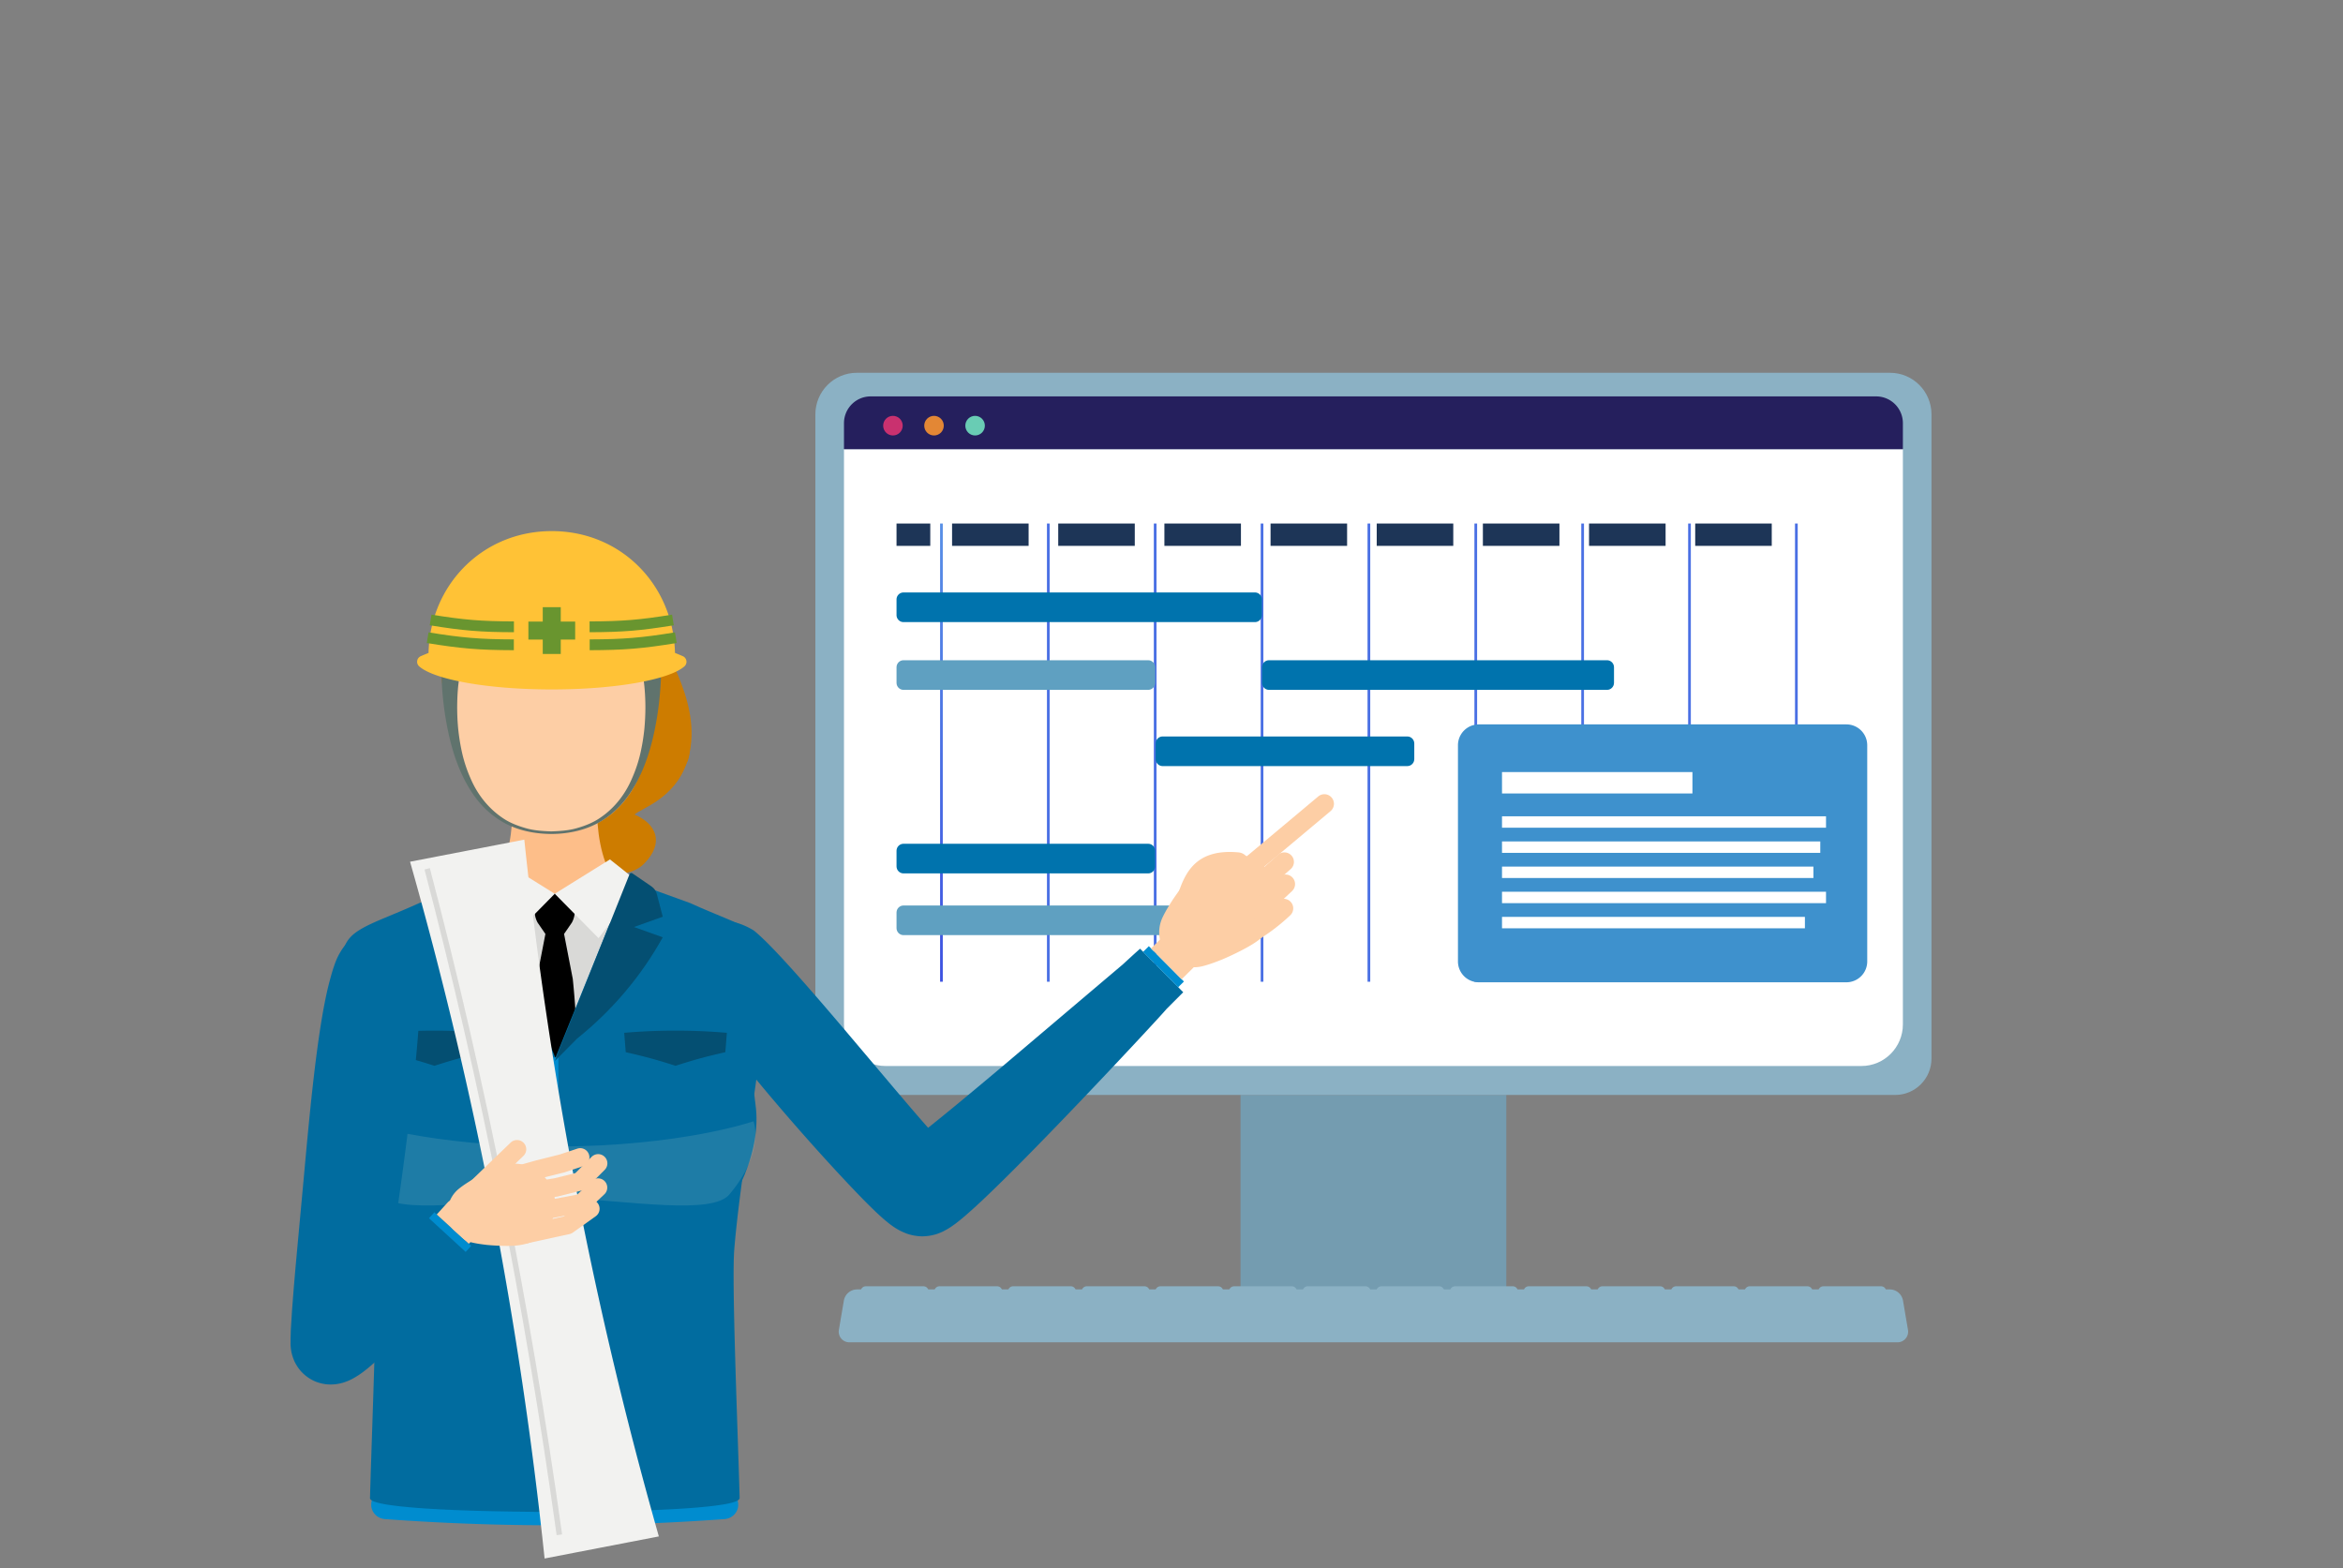 <svg width="375" height="251" fill="none" xmlns="http://www.w3.org/2000/svg"><rect width="100%" height="100%" fill="#808080" stroke="none"/><path d="M198.549 210.347h42.54v-35.106h-42.54v35.106Z" fill="#749CB0"/><path d="M137.138 59.662h165.361c3.665 0 6.639 2.986 6.639 6.664v103.087c0 3.216-2.601 5.828-5.805 5.828H136.305c-3.204 0-5.805-2.612-5.805-5.828V66.326c0-3.678 2.974-6.664 6.638-6.664Z" fill="#8BB1C4"/><path d="M135.08 163.944c0 3.68 2.972 6.664 6.637 6.664h156.204c3.666 0 6.638-2.984 6.638-6.664V71.891H135.08v92.053Z" fill="#fff"/><path d="M300.288 63.442H139.35c-2.359 0-4.27 1.92-4.27 4.288v4.16h169.479v-4.16a4.28 4.28 0 0 0-4.271-4.288Z" fill="#251F5D"/><path d="M142.916 69.695c.864 0 1.565-.703 1.565-1.57 0-.868-.701-1.571-1.565-1.571s-1.564.703-1.564 1.57c0 .868.7 1.571 1.564 1.571Z" fill="#C9316F"/><path d="M149.491 69.695c.864 0 1.564-.703 1.564-1.57 0-.868-.7-1.571-1.564-1.571-.865 0-1.565.703-1.565 1.57 0 .868.7 1.571 1.565 1.571Z" fill="#E38735"/><path d="M156.064 69.695c.864 0 1.565-.703 1.565-1.57 0-.868-.701-1.571-1.565-1.571s-1.564.703-1.564 1.57c0 .868.7 1.571 1.564 1.571Z" fill="#69CCB4"/><path d="M303.699 214.833H135.94a1.705 1.705 0 0 1-1.684-1.943l.792-4.662a2.154 2.154 0 0 1 2.13-1.863H302.46c1.073 0 1.983.795 2.13 1.863l.793 4.662a1.706 1.706 0 0 1-1.685 1.943h.001Z" fill="#8BB1C4"/><path d="M138.564 205.861h9.248c.443 0 .804.361.804.807v2.152h-10.855v-2.152c0-.446.361-.807.804-.807h-.001Zm11.79 0h9.247c.444 0 .804.361.804.807v2.152h-10.854v-2.152c0-.446.36-.807.803-.807Zm11.789 0h9.247c.444 0 .804.361.804.807v2.152H161.34v-2.152c0-.446.36-.807.803-.807Zm11.79 0h9.247c.444 0 .804.361.804.807v2.152H173.13v-2.152c0-.446.36-.807.803-.807Zm11.789 0h9.248c.443 0 .803.361.803.807v2.152h-10.854v-2.152c0-.446.36-.807.804-.807h-.001Zm11.789 0h9.248c.443 0 .804.361.804.807v2.152h-10.855v-2.152c0-.446.361-.807.804-.807h-.001Zm11.789 0h9.248c.444 0 .804.361.804.807v2.152h-10.855v-2.152c0-.446.361-.807.804-.807h-.001Zm11.79 0h9.248c.444 0 .804.361.804.807v2.152h-10.855v-2.152c0-.446.361-.807.804-.807h-.001Zm11.79 0h9.247c.444 0 .804.361.804.807v2.152h-10.854v-2.152c0-.446.36-.807.803-.807Zm11.789 0h9.247c.444 0 .804.361.804.807v2.152h-10.854v-2.152c0-.446.36-.807.804-.807h-.001Zm11.789 0h9.248c.443 0 .804.361.804.807v2.152h-10.855v-2.152c0-.446.36-.807.804-.807h-.001Zm11.79 0h9.248c.443 0 .804.361.804.807v2.152h-10.855v-2.152c0-.446.36-.807.804-.807h-.001Zm11.789 0h9.248c.444 0 .804.361.804.807v2.152h-10.855v-2.152c0-.446.361-.807.804-.807h-.001Zm11.789 0h9.248c.444 0 .804.361.804.807v2.152h-10.855v-2.152c0-.446.361-.807.804-.807h-.001Z" fill="#8BB1C4"/><path d="M137.402 207.605h9.408c.448 0 .81.364.81.813v2.146h-11.027v-2.146c0-.449.363-.813.81-.813h-.001Zm11.977 0h9.408c.447 0 .81.364.81.813v2.146H148.57v-2.146c0-.449.362-.813.81-.813h-.001Zm11.977 0h9.408c.447 0 .81.364.81.813v2.146h-11.027v-2.146c0-.449.362-.813.81-.813h-.001Zm11.976 0h9.408c.447 0 .81.364.81.813v2.146h-11.027v-2.146c0-.449.363-.813.81-.813h-.001Zm11.976 0h9.408c.448 0 .81.364.81.813v2.146h-11.027v-2.146c0-.449.363-.813.81-.813h-.001Zm11.978 0h9.407c.448 0 .81.364.81.813v2.146h-11.027v-2.146c0-.449.363-.813.81-.813Zm11.976 0h9.408c.447 0 .81.364.81.813v2.146h-11.027v-2.146c0-.449.362-.813.81-.813h-.001Zm11.977 0h9.408c.447 0 .81.364.81.813v2.146H220.43v-2.146c0-.449.363-.813.81-.813h-.001Zm11.976 0h9.408c.448 0 .81.364.81.813v2.146h-11.027v-2.146c0-.449.363-.813.81-.813h-.001Zm11.977 0h9.407c.448 0 .81.364.81.813v2.146h-11.027v-2.146c0-.449.363-.813.81-.813Zm11.977 0h9.408c.447 0 .81.364.81.813v2.146H256.36v-2.146c0-.449.362-.813.81-.813h-.001Zm11.976 0h9.408c.447 0 .81.364.81.813v2.146h-11.027v-2.146c0-.449.363-.813.81-.813h-.001Zm11.977 0h9.408c.447 0 .81.364.81.813v2.146h-11.027v-2.146c0-.449.363-.813.81-.813h-.001Zm11.977 0h9.407c.448 0 .81.364.81.813v2.146h-11.027v-2.146c0-.449.363-.813.81-.813Z" fill="#8BB1C4"/><path d="M136.598 209.615h9.525c.45 0 .815.367.815.818v2.141h-11.155v-2.141c0-.451.365-.818.815-.818Zm12.115 0h9.525c.45 0 .815.367.815.818v2.141h-11.155v-2.141c0-.451.365-.818.815-.818Zm12.115 0h9.525c.45 0 .815.367.815.818v2.141h-11.155v-2.141c0-.451.365-.818.815-.818Zm12.115 0h9.525c.45 0 .815.367.815.818v2.141h-11.155v-2.141c0-.451.365-.818.815-.818Zm12.115 0h70.062c.45 0 .815.367.815.818v2.141h-71.692v-2.141c0-.451.365-.818.815-.818Zm72.688 0h9.526c.449 0 .814.367.814.818v2.141h-11.154v-2.141c0-.451.365-.818.814-.818Zm12.114 0h9.526c.45 0 .814.367.814.818v2.141h-11.154v-2.141c0-.451.365-.818.814-.818Zm12.115 0h9.526c.45 0 .814.367.814.818v2.141h-11.154v-2.141c0-.451.365-.818.814-.818Zm12.115 0h9.526c.449 0 .814.367.814.818v2.141h-11.155v-2.141c0-.451.365-.818.815-.818Z" fill="#8BB1C4"/><path d="M150.893 83.787h-.432v73.334h.432V83.787Z" fill="url(#a)"/><path d="M167.997 83.787h-.432v73.334h.432V83.787Z" fill="url(#b)"/><path d="M185.101 83.787h-.432v73.334h.432V83.787Z" fill="url(#c)"/><path d="M202.205 83.787h-.432v73.334h.432V83.787Z" fill="url(#d)"/><path d="M219.309 83.787h-.432v73.334h.432V83.787Z" fill="url(#e)"/><path d="M236.413 83.787h-.432v73.334h.432V83.787Z" fill="url(#f)"/><path d="M253.517 83.787h-.432v73.334h.432V83.787Z" fill="url(#g)"/><path d="M270.621 83.787h-.432v73.334h.432V83.787Z" fill="url(#h)"/><path d="M287.725 83.787h-.432v73.334h.432V83.787Z" fill="url(#i)"/><path d="M200.853 94.82H144.61a1.12 1.12 0 0 0-1.12 1.123v2.497c0 .62.501 1.124 1.12 1.124h56.243c.618 0 1.119-.503 1.119-1.124v-2.497c0-.62-.501-1.124-1.119-1.124Z" fill="#0073AD"/><path d="M200.853 144.919H144.61c-.619 0-1.12.504-1.12 1.124v2.497c0 .621.501 1.124 1.12 1.124h56.243c.618 0 1.119-.503 1.119-1.124v-2.497c0-.62-.501-1.124-1.119-1.124Zm-17.088-39.254H144.61c-.619 0-1.12.503-1.12 1.124v2.497c0 .621.501 1.124 1.12 1.124h39.155c.619 0 1.12-.503 1.12-1.124v-2.497c0-.621-.501-1.124-1.12-1.124Z" fill="#5FA0C1"/><path d="M225.238 117.866h-39.156c-.618 0-1.119.504-1.119 1.124v2.497c0 .621.501 1.124 1.119 1.124h39.156c.618 0 1.119-.503 1.119-1.124v-2.497c0-.62-.501-1.124-1.119-1.124Z" fill="#0073AD"/><path d="M293.366 117.866h-39.155c-.619 0-1.12.504-1.12 1.124v2.497c0 .621.501 1.124 1.12 1.124h39.155c.619 0 1.12-.503 1.12-1.124v-2.497c0-.62-.501-1.124-1.12-1.124Z" fill="url(#j)"/><path d="M257.204 105.665h-54.095c-.619 0-1.12.503-1.12 1.124v2.497c0 .621.501 1.124 1.12 1.124h54.095c.618 0 1.12-.503 1.12-1.124v-2.497c0-.621-.502-1.124-1.12-1.124Zm-73.439 29.374H144.61c-.619 0-1.12.503-1.12 1.124v2.497c0 .62.501 1.124 1.12 1.124h39.155c.619 0 1.12-.504 1.12-1.124v-2.497c0-.621-.501-1.124-1.12-1.124Z" fill="#0073AD"/><path d="M148.891 83.788h-5.401v3.576h5.401v-3.576Zm15.74-.001H152.38v3.576h12.251v-3.576Zm16.992 0h-12.251v3.576h12.251v-3.576Zm16.991 0h-12.251v3.576h12.251v-3.576Zm16.991 0h-12.251v3.576h12.251v-3.576Zm16.992 0h-12.251v3.576h12.251v-3.576Zm16.992 0h-12.252v3.576h12.252v-3.576Zm16.991 0h-12.252v3.576h12.252v-3.576Zm16.991 0H271.32v3.576h12.251v-3.576Z" fill="#1D3557"/><path d="M295.522 115.935h-58.844a3.337 3.337 0 0 0-3.33 3.344v34.587a3.337 3.337 0 0 0 3.33 3.344h58.844a3.337 3.337 0 0 0 3.331-3.344v-34.587a3.337 3.337 0 0 0-3.331-3.344Z" fill="#3E91CD"/><path d="M270.876 123.565h-30.478v3.425h30.478v-3.425Zm21.38 7.079h-51.858v1.827h51.858v-1.827Zm-.918 4.024h-50.94v1.827h50.94v-1.827Zm-1.1 4.026h-49.84v1.826h49.84v-1.826Zm2.018 4.025h-51.858v1.826h51.858v-1.826Zm-3.378 4.024h-48.48v1.827h48.48v-1.827Z" fill="#fff"/><path d="M94.144 129.369c-4.448 10.385 5.437 12.362 8.903 8.902 3.384-3.384 1.977-6.424-1.483-7.907.989-.989 6.425-2.471 8.402-8.402 2.917-8.752-3.851-17.771-4.64-21.087-.398-1.894-1.215-4.111-2.739-6.624-3.864-6.363-10.928-6.699-14.195-6.699-3.267 0-10.33.336-14.195 6.7-1.524 2.512-2.34 4.736-2.739 6.623-.81 3.384 19.556 26.62 22.686 28.507v-.013Z" fill="#CD7C00"/><path d="M149.744 181.832c-1.942-2.135-4.235-4.826-6.617-7.633l-7.338-8.684c-4.901-5.779-9.596-11.209-12.849-14.483-.886-.879-1.648-1.593-2.286-2.107-6.652-4.098-13.571.144-11.01 7.53.315.913.92 2.066 1.757 3.432 2.567 4.146 7.166 10.001 12.129 15.863 4.976 5.876 10.241 11.703 14.394 15.98.577.59 1.236 1.256 2.046 2.031.398.385.858.81 1.386 1.277.151.124.295.254.446.378l.536.432c.185.144.48.357.727.529.193.123.399.261.605.377l.157.089.234.124c.206.103.412.199.624.288l.316.131.158.062.35.109a8.277 8.277 0 0 0 1.647.295c.282.021.55.021.776.007.24-.013.481-.034.721-.068.24-.035.48-.083.714-.138l.35-.089.178-.055a9.275 9.275 0 0 0 1.051-.425l.562-.302c.213-.117.296-.179.433-.261l.37-.24c.193-.138.378-.275.577-.412a32.928 32.928 0 0 0 1.792-1.462 98.851 98.851 0 0 0 3.171-2.904c4.153-3.967 8.539-8.477 12.699-12.795 8.285-8.628 15.506-16.433 16.158-17.229 2.533-2.533 2.67-2.677 2.67-2.677l-6.905-6.967s-.597.515-2.787 2.533c-2.945 2.492-11.182 9.472-19.707 16.694-4.249 3.569-8.608 7.214-12.315 10.131a60.43 60.43 0 0 1-2.553 1.922 8.588 8.588 0 0 1-.872.57c-.014.007-.041.027-.048.027v-.007s-.007-.013.014.014l.075.117.591.954.563.968.267.487.234.378c.302.501.576 1.022.823 1.551l.179.398.151.288c.096.193.178.385.254.584.075.185.13.432.185.583.055.117.096.247.11.385.007.068.007.137 0 .206v.055-.124c0-.11.034-.213.075-.302l.035-.069.034-.123c.028-.083.055-.165.089-.24.062-.158.138-.309.227-.454.041-.075.089-.144.137-.212.048-.076.103-.199.158-.295.11-.206.227-.405.35-.605.124-.199.254-.384.391-.569l.206-.275c.069-.089.158-.233.241-.35.329-.487.672-.954 1.029-1.414.364-.474.7-.837 1.153-1.441l.083-.103c.027-.042.007-.014.013-.021v-.007h-.006l-.021-.027-.11-.117c-.219-.226-.425-.446-.631-.659-.495-.542-.948-1.036-1.339-1.462l-.007.028Z" fill="#016C9F"/><path d="m182.953 152.343 5.608 5.663.927-.92-5.615-5.656-.92.913Z" fill="#008CCF"/><path d="m186.069 149.961-1.846 1.833 4.901 4.935 1.853-1.839a1.558 1.558 0 0 0 0-2.218l-2.697-2.697a1.563 1.563 0 0 0-2.211-.007v-.007Z" fill="#FDCEA5"/><path d="M95.579 126.41c-2.286.618-11.299.611-13.578 0 .192 6.322.234 17.943-12.08 20.716l18.855 6.659 18.884-6.659c-12.315-2.773-12.273-14.387-12.081-20.716Z" fill="#FDBE89"/><path d="M115.965 243.122a373.046 373.046 0 0 1-54.35 0c-1.325-.096-2.314-1.222-2.19-2.492v-.041c.123-1.243 1.256-2.149 2.553-2.059a367.818 367.818 0 0 0 53.61 0c1.297-.096 2.43.816 2.553 2.059v.041c.124 1.27-.858 2.396-2.189 2.492h.013Z" fill="#008CCF"/><path d="M102.903 143.042H74.684v42.325h28.219v-42.325Z" fill="#D9D9D7"/><path d="M91.996 145.746c-.021-1.4-.9-2.704-3.206-2.704s-3.185 1.709-3.206 2.801a3.743 3.743 0 0 0 .467 1.825l1.243 1.806-1.394 7.193a119.98 119.98 0 0 0-.645 10.757l-.975 63.047h9.013l-.975-63.047c-.055-3.597-.274-7.18-.645-10.757l-1.393-7.193 1.242-1.806a3.724 3.724 0 0 0 .467-1.825v-.097h.007Z" fill="#000"/><path d="M118.368 239.758c.014.357-.721.659-2.025.92-.199.041-.405.076-.625.11a6.097 6.097 0 0 1-.377.055c-.117.021-.234.034-.357.055-.11.02-.22.027-.337.048-3.535.474-9.239.762-15.56.906-.447.014-.9.021-1.353.027-.522.014-1.043.021-1.572.028-.233 0-.473.014-.714.014-.418 0-.844.013-1.27.02-1.057.014-2.127.021-3.191.028h-4.462c-.556 0-1.098 0-1.648-.014-.411 0-.816-.014-1.228-.014-2.43-.034-4.833-.075-7.125-.137-.385-.014-.769-.021-1.14-.034-.508-.021-1.002-.035-1.49-.055-.26-.014-.52-.021-.775-.028-.59-.02-1.16-.055-1.73-.075-.363-.021-.72-.035-1.07-.055a170.45 170.45 0 0 1-2.327-.137c-.234-.021-.454-.028-.68-.048-.391-.028-.769-.055-1.14-.09-.226-.02-.446-.041-.658-.055-.055 0-.124-.013-.186-.02-.267-.021-.542-.055-.803-.076-.35-.034-.686-.068-1.002-.11-.123-.02-.24-.027-.357-.048-.034 0-.069 0-.103-.013a10.472 10.472 0 0 0-.44-.055 8.691 8.691 0 0 0-.39-.055c-.124-.021-.234-.035-.344-.055-1.702-.282-2.69-.625-2.67-1.037.288-10.735 1.284-34.41.865-39.743-1.153-14.504-6.432-41.494-5.182-47.576a4.59 4.59 0 0 1 .199-.789c.412-1.243 1.27-2.121 2.587-2.904 2.04-1.235 5.162-2.279 9.397-4.207l10.125-3.659 11.683 28.411 11.498-28.404 10.11 3.658c4.236 1.929 7.359 2.973 9.398 4.201 0 0 .013 0 .02.014 1.311.789 2.169 1.668 2.581 2.904.089.24.151.507.199.789 1.249 6.088-4.029 33.072-5.182 47.576-.419 5.333.576 29.008.865 39.743l-.014-.014Z" fill="#016C9F"/><path d="M78.13 182.113c-.796 7.853-7.832 18.327-12.747 15.527-4.784-2.725-9.912-12.342-9.115-20.195 1.036-10.207 5.89-28.637 11.188-27.683 5.3.954 11.47 24.498 10.674 32.351Zm21.005 0c.796 7.853 7.825 18.327 12.746 15.527 4.785-2.725 9.912-12.342 9.116-20.195-1.037-10.207-5.89-28.637-11.189-27.683-5.299.954-11.47 24.498-10.674 32.351Z" fill="#016C9F"/><path d="M120.599 179.457s-11.566 4.036-31.809 4.036c-20.242 0-31.809-4.036-31.809-4.036s-1.928 4.839 3.858 11.703c2.76 3.274 15.26 1.147 27.951.405 12.699.742 25.192 2.869 27.951-.405 5.786-6.857 3.858-11.703 3.858-11.703Z" fill="#C4D7D1" style="mix-blend-mode:multiply" opacity=".15"/><path d="M89.367 169.236v72.733a31.66 31.66 0 0 1-1.154 0v-72.733h1.154Z" fill="#008CCF"/><path d="m95.798 150.147-7.008-7.105 8.834-5.498 4.874 3.878-6.7 8.725Zm-14.009 0 7.001-7.105-8.827-5.498-4.874 3.878 6.7 8.725Z" fill="#F2F2F0"/><path d="m92.414 166.175-3.617 3.638 11.964-29.908c.069-.178.295-.24.453-.13l3.034 2.073c.439.295.748.734.879 1.235l.947 3.632-4.606 1.647 4.606 1.647c-3.425 6.178-8.058 11.67-13.66 16.172v-.006Z" fill="#044F72"/><path d="m85.173 166.175 3.617 3.638-11.964-29.908c-.069-.178-.295-.24-.453-.13l-3.034 2.073c-.44.295-.748.734-.879 1.235l-.947 3.632 4.606 1.647-4.606 1.647c3.425 6.178 8.058 11.67 13.66 16.172v-.006Z" fill="#008CCF"/><path d="M116.089 168.398c-3.261.742-4.86 1.181-7.97 2.176-3.109-.995-4.708-1.434-7.969-2.176-.096-1.242-.144-1.86-.247-3.102a96.55 96.55 0 0 1 16.433 0c-.096 1.242-.144 1.86-.247 3.102Zm-38.59 0c-3.261.742-4.86 1.181-7.97 2.176-3.11-.995-4.709-1.434-7.97-2.176-.095-1.242-.143-1.86-.246-3.102a96.47 96.47 0 0 1 16.426 0c-.096 1.242-.144 1.86-.247 3.102h.007Z" fill="#044F72"/><path d="M87.163 249.43c6.096-1.181 12.191-2.354 18.286-3.535a659.016 659.016 0 0 1-21.532-111.516c-6.096 1.181-12.191 2.355-18.287 3.535A659.668 659.668 0 0 1 87.163 249.43Z" fill="#F2F2F0"/><path d="M89.092 245.696c-5.141-36.881-12.26-72.726-21.148-106.532l.85-.227c8.904 33.841 16.029 69.72 21.17 106.635l-.872.124Z" fill="#D9D9D7"/><path d="M85.468 198.56c-.762.418-1.572.604-2.396.727-.823.117-1.675.117-2.533.103a36.215 36.215 0 0 1-2.58-.144c-.872-.103-1.75-.22-2.65-.446a4.893 4.893 0 0 1-1.846-8.56c.727-.583 1.475-1.05 2.23-1.503a35.902 35.902 0 0 1 2.293-1.201c.776-.364 1.551-.714 2.348-.948.803-.226 1.613-.398 2.484-.329a6.572 6.572 0 0 1 6.027 7.07c-.178 2.265-1.53 4.187-3.37 5.224l-.007.007Z" fill="#FDCEA5"/><path d="M83.91 199.054a1.476 1.476 0 0 1-.316-2.917l6.624-1.449 3.412-2.437a1.474 1.474 0 0 1 2.059.344 1.474 1.474 0 0 1-.343 2.059l-3.659 2.615c-.165.117-.35.199-.542.24l-6.92 1.511c-.102.02-.212.034-.315.034Z" fill="#FDCEA5"/><path d="M86.134 195.361a1.481 1.481 0 0 1-1.449-1.201 1.48 1.48 0 0 1 1.174-1.73l6.535-1.249 2.34-2.218a1.477 1.477 0 0 1 2.032 2.142l-2.656 2.512c-.206.193-.46.323-.734.378l-6.954 1.331a1.28 1.28 0 0 1-.281.028l-.007.007Z" fill="#FDCEA5"/><path d="M85.406 192.073a1.474 1.474 0 0 1-1.455-1.25 1.483 1.483 0 0 1 1.229-1.688l3.535-.549 3.384-.845 2.594-2.594a1.474 1.474 0 1 1 2.087 2.086l-2.883 2.883a1.496 1.496 0 0 1-.686.392l-3.844.961c-.041.013-.09.02-.13.027l-3.604.563a1.245 1.245 0 0 1-.227.021v-.007Z" fill="#FDCEA5"/><path d="M81.899 189.821a1.478 1.478 0 0 1-1.421-1.077c-.22-.783.24-1.6 1.023-1.819l4.235-1.188 3.83-.961 2.828-.94a1.472 1.472 0 0 1 1.867.933 1.472 1.472 0 0 1-.934 1.867l-2.882.961c-.035.014-.076.021-.11.035l-3.844.961-4.194 1.18a1.56 1.56 0 0 1-.398.055v-.007Z" fill="#FDCEA5"/><path d="M76.256 191.661a1.475 1.475 0 0 1-1.023-2.54l6.494-6.253a1.475 1.475 0 1 1 2.046 2.128l-6.494 6.253a1.47 1.47 0 0 1-1.023.412Z" fill="#FDCEA5"/><path d="M63.564 193.741c1.538-10.564 3.631-27.031 3.68-34.891.027-1.249.013-2.299-.049-3.116-1.633-7.667-9.493-9.686-13.055-2.76-.44.858-.858 2.087-1.27 3.625-2.238 7.935-3.59 24.896-4.482 34.41-.24 2.595-.618 6.686-1.05 11.388-.104 1.18-.206 2.402-.316 3.651-.096 1.263-.2 2.547-.295 3.844l-.124 2.018c-.02.357-.041.632-.062 1.051l-.034 1.276v.639l-.007.206c.007.254.027.508.055.761l.055.378.014.096.034.151.075.302c.11.405.254.796.426 1.174.535 1.084 1.339 2.073 2.602 2.801.658.377 1.09.507 1.64.652.268.061.535.116.803.144.234.027.364.027.55.034.343.007.713-.007 1.036-.048.22-.034.432-.069.645-.117.494-.109.686-.192.982-.295.308-.11.453-.185.658-.281l.282-.138.22-.123c.315-.172.535-.316.775-.467.44-.288.803-.556 1.133-.817 1.297-1.029 2.258-1.963 3.212-2.883a91.15 91.15 0 0 0 2.602-2.677c1.62-1.723 3.04-3.329 4.256-4.715 2.423-2.773 4.008-4.695 4.27-5.052a578.118 578.118 0 0 1 2.573-2.815l-7.228-6.631s-.57.543-2.65 2.629c-1.221 1.064-3.514 3.131-6.397 5.602-1.441 1.228-3.034 2.574-4.681 3.864-.817.639-1.661 1.284-2.45 1.819-.392.261-.776.508-1.065.659-.068.034-.144.076-.185.089l-.075.028h-.028l.192.357.378.652c.24.425.467.906.666 1.325.199.37.37.755.521 1.153.076.219.145.343.206.508a3.7 3.7 0 0 1 .158.494c.041.185.09.309.124.432.034.124.055.261.068.392 0 .151.035.192.035.302.006.075-.028.219-.014.247-.062.302-.124.151.144.068a.68.68 0 0 1 .22-.048c.103-.02.233-.048.35-.054h.268l.04.006c7.469 0 2.314 0 4.085-.006l1.496-.035v-.034l.062-.275.233-1.283c.2-1.092.392-2.162.618-3.302.44-2.251.872-4.434 1.27-6.473.81-4.105 1.476-7.626 1.805-9.877v-.014Z" fill="#016C9F"/><path d="m68.657 194.969 5.876 5.396.879-.968-5.89-5.375-.865.947Z" fill="#008CCF"/><path d="m71.637 192.457-1.737 1.915 5.141 4.689 1.764-1.943a1.574 1.574 0 0 0-.11-2.224l-2.855-2.54a1.568 1.568 0 0 0-2.203.103Zm131.737-43.93c-.611.871-1.387 1.53-2.217 2.134-.838.591-1.757 1.085-2.684 1.565-.934.474-1.888.92-2.876 1.339-.995.398-2.004.783-3.103 1.064a5.58 5.58 0 0 1-6.788-4.022 5.604 5.604 0 0 1 .363-3.783c.488-1.022 1.057-1.935 1.634-2.835a51.636 51.636 0 0 1 1.86-2.567c.652-.817 1.311-1.627 2.053-2.334.748-.7 1.544-1.338 2.519-1.771 3.809-1.681 8.264.035 9.946 3.844 1.105 2.499.734 5.279-.714 7.373l.007-.007Z" fill="#FDCEA5"/><path d="M199.42 140.667a1.533 1.533 0 0 1-.975-2.711c1.909-1.572 12.438-10.399 12.541-10.489a1.527 1.527 0 0 1 2.156.193c.542.645.46 1.613-.186 2.155-.103.089-10.646 8.93-12.561 10.509-.282.233-.632.35-.968.35l-.007-.007Z" fill="#FDCEA5"/><path d="M189.824 147.25c-.199 0-.398-.034-.604-.096a1.915 1.915 0 0 1-1.215-2.416c.096-.282.185-.563.275-.838 1.167-3.631 2.622-8.155 9.946-7.482a1.916 1.916 0 0 1 1.73 2.08c-.096 1.05-1.023 1.84-2.08 1.73-4.27-.398-4.798 1.249-5.952 4.846-.089.288-.185.576-.281.865a1.91 1.91 0 0 1-1.812 1.311h-.007Zm11.497-4.016c-.425 0-.844-.171-1.146-.514a1.523 1.523 0 0 1 .131-2.156l4.248-3.761a1.53 1.53 0 0 1 2.156.13c.563.632.501 1.6-.131 2.156l-4.248 3.761a1.54 1.54 0 0 1-1.016.384h.006Z" fill="#FDCEA5"/><path d="M202.406 146.165c-.405 0-.81-.157-1.112-.48a1.535 1.535 0 0 1 .062-2.162l3.343-3.144a1.535 1.535 0 0 1 2.162.062 1.536 1.536 0 0 1-.062 2.162l-3.343 3.144a1.515 1.515 0 0 1-1.05.418Z" fill="#FDCEA5"/><path d="M199.729 151.053a1.53 1.53 0 0 1-.659-2.911c2.588-1.235 5.292-3.844 5.32-3.864a1.528 1.528 0 0 1 2.162.034c.59.604.577 1.572-.034 2.162-.124.124-3.089 2.979-6.13 4.434a1.513 1.513 0 0 1-.659.151v-.006Z" fill="#FDCEA5"/><path d="M110.083 121.736c1.84-5.162-3.961-17.559-4.757-20.874-.398-1.895-1.215-4.112-2.739-6.624-3.864-6.363-10.928-6.7-14.195-6.7-3.267 0-10.33.337-14.195 6.7-1.524 2.512-2.258 4.757-2.739 6.624-3.247 12.644 3.178 14.003 8.937 27.038.79 1.791 21.732 9.987 29.688-6.157v-.007Z" fill="#CD7C00"/><path d="M88.4 133.37c-13.372 0-17.354-13.385-15.583-25.267 0 0 2.204-10.09 15.575-10.09-.123 8.937 15.575 10.09 15.575 10.09 1.764 11.882-2.196 25.267-15.561 25.267h-.007Z" fill="#FDCEA5"/><path d="M105.793 108.131a38.005 38.005 0 0 1-.117 2.231 45.984 45.984 0 0 1-.206 2.169 46.96 46.96 0 0 1-.686 4.283c-.577 2.821-1.435 5.608-2.767 8.168-.679 1.27-1.455 2.492-2.402 3.577a14.356 14.356 0 0 1-3.26 2.78c-2.437 1.524-5.32 2.121-8.128 2.134-2.807-.02-5.69-.61-8.127-2.134a14.36 14.36 0 0 1-3.26-2.78c-.948-1.085-1.723-2.307-2.403-3.577-1.331-2.56-2.19-5.34-2.766-8.168a47.136 47.136 0 0 1-.687-4.283 45.589 45.589 0 0 1-.205-2.169 37.838 37.838 0 0 1-.117-2.231l2.87.233c-.22 1.277-.323 2.691-.351 4.057a36.06 36.06 0 0 0 .144 4.132c.138 1.373.357 2.739.666 4.084a22.37 22.37 0 0 0 1.311 3.913c1.07 2.533 2.821 4.784 5.093 6.322 1.126.789 2.43 1.29 3.748 1.668 1.325.391 2.718.467 4.091.522 1.38-.055 2.767-.131 4.091-.522 1.318-.371 2.615-.879 3.748-1.668 2.279-1.531 4.023-3.782 5.093-6.322a22.32 22.32 0 0 0 1.311-3.913c.309-1.345.529-2.711.666-4.084.117-1.373.179-2.759.144-4.132-.034-1.366-.13-2.78-.35-4.057l2.87-.233h-.014Z" fill="#60736D"/><path d="M108.031 104.5c-.234-10.86-8.615-19.501-19.721-19.501S68.815 93.64 68.589 104.5c-.501.199-.92.377-1.25.521a.974.974 0 0 0-.253 1.62c2.388 2.128 10.982 3.7 21.23 3.7 10.249 0 18.843-1.572 21.232-3.7a.978.978 0 0 0-.254-1.62c-.33-.144-.755-.322-1.25-.521h-.013Z" fill="#FFC236"/><path d="M89.751 97.175h-2.883v7.489h2.883v-7.489Z" fill="#69952F"/><path d="M84.569 99.475v2.883h7.489v-2.883h-7.49Zm23.269.597c-5.347.865-8.058 1.092-13.474 1.112v-1.73c5.306-.02 7.962-.24 13.2-1.084l.274 1.702Zm.46 2.842c-5.525.899-8.326 1.126-13.92 1.147v-1.73c5.491-.021 8.237-.247 13.653-1.126l.274 1.702-.007.007Zm-39.517-2.842c5.347.865 8.059 1.092 13.475 1.112v-1.73c-5.306-.02-7.963-.24-13.2-1.084l-.275 1.702Zm-.46 2.842c5.526.899 8.326 1.126 13.92 1.147v-1.73c-5.49-.021-8.236-.247-13.652-1.126l-.275 1.702.007.007Z" fill="#69952F"/><defs><linearGradient id="a" x1="150.677" y1="157.121" x2="150.677" y2="83.787" gradientUnits="userSpaceOnUse"><stop stop-color="#3D52E1"/><stop offset="1" stop-color="#588FE6"/></linearGradient><linearGradient id="b" x1="167.781" y1="19.514" x2="167.781" y2="19.514" gradientUnits="userSpaceOnUse"><stop stop-color="#3D52E1"/><stop offset="1" stop-color="#588FE6"/></linearGradient><linearGradient id="c" x1="184.885" y1="19.514" x2="184.885" y2="19.514" gradientUnits="userSpaceOnUse"><stop stop-color="#3D52E1"/><stop offset="1" stop-color="#588FE6"/></linearGradient><linearGradient id="d" x1="201.989" y1="19.514" x2="201.989" y2="19.514" gradientUnits="userSpaceOnUse"><stop stop-color="#3D52E1"/><stop offset="1" stop-color="#588FE6"/></linearGradient><linearGradient id="e" x1="219.093" y1="19.514" x2="219.093" y2="19.514" gradientUnits="userSpaceOnUse"><stop stop-color="#3D52E1"/><stop offset="1" stop-color="#588FE6"/></linearGradient><linearGradient id="f" x1="236.197" y1="19.514" x2="236.197" y2="19.514" gradientUnits="userSpaceOnUse"><stop stop-color="#3D52E1"/><stop offset="1" stop-color="#588FE6"/></linearGradient><linearGradient id="g" x1="253.301" y1="19.514" x2="253.301" y2="19.514" gradientUnits="userSpaceOnUse"><stop stop-color="#3D52E1"/><stop offset="1" stop-color="#588FE6"/></linearGradient><linearGradient id="h" x1="270.405" y1="19.514" x2="270.405" y2="19.514" gradientUnits="userSpaceOnUse"><stop stop-color="#3D52E1"/><stop offset="1" stop-color="#588FE6"/></linearGradient><linearGradient id="i" x1="287.509" y1="19.514" x2="287.509" y2="19.514" gradientUnits="userSpaceOnUse"><stop stop-color="#3D52E1"/><stop offset="1" stop-color="#588FE6"/></linearGradient><linearGradient id="j" x1="273.788" y1="122.611" x2="273.788" y2="117.866" gradientUnits="userSpaceOnUse"><stop offset=".21" stop-color="#3036BC"/><stop offset="1" stop-color="#3D52E1"/></linearGradient></defs></svg>